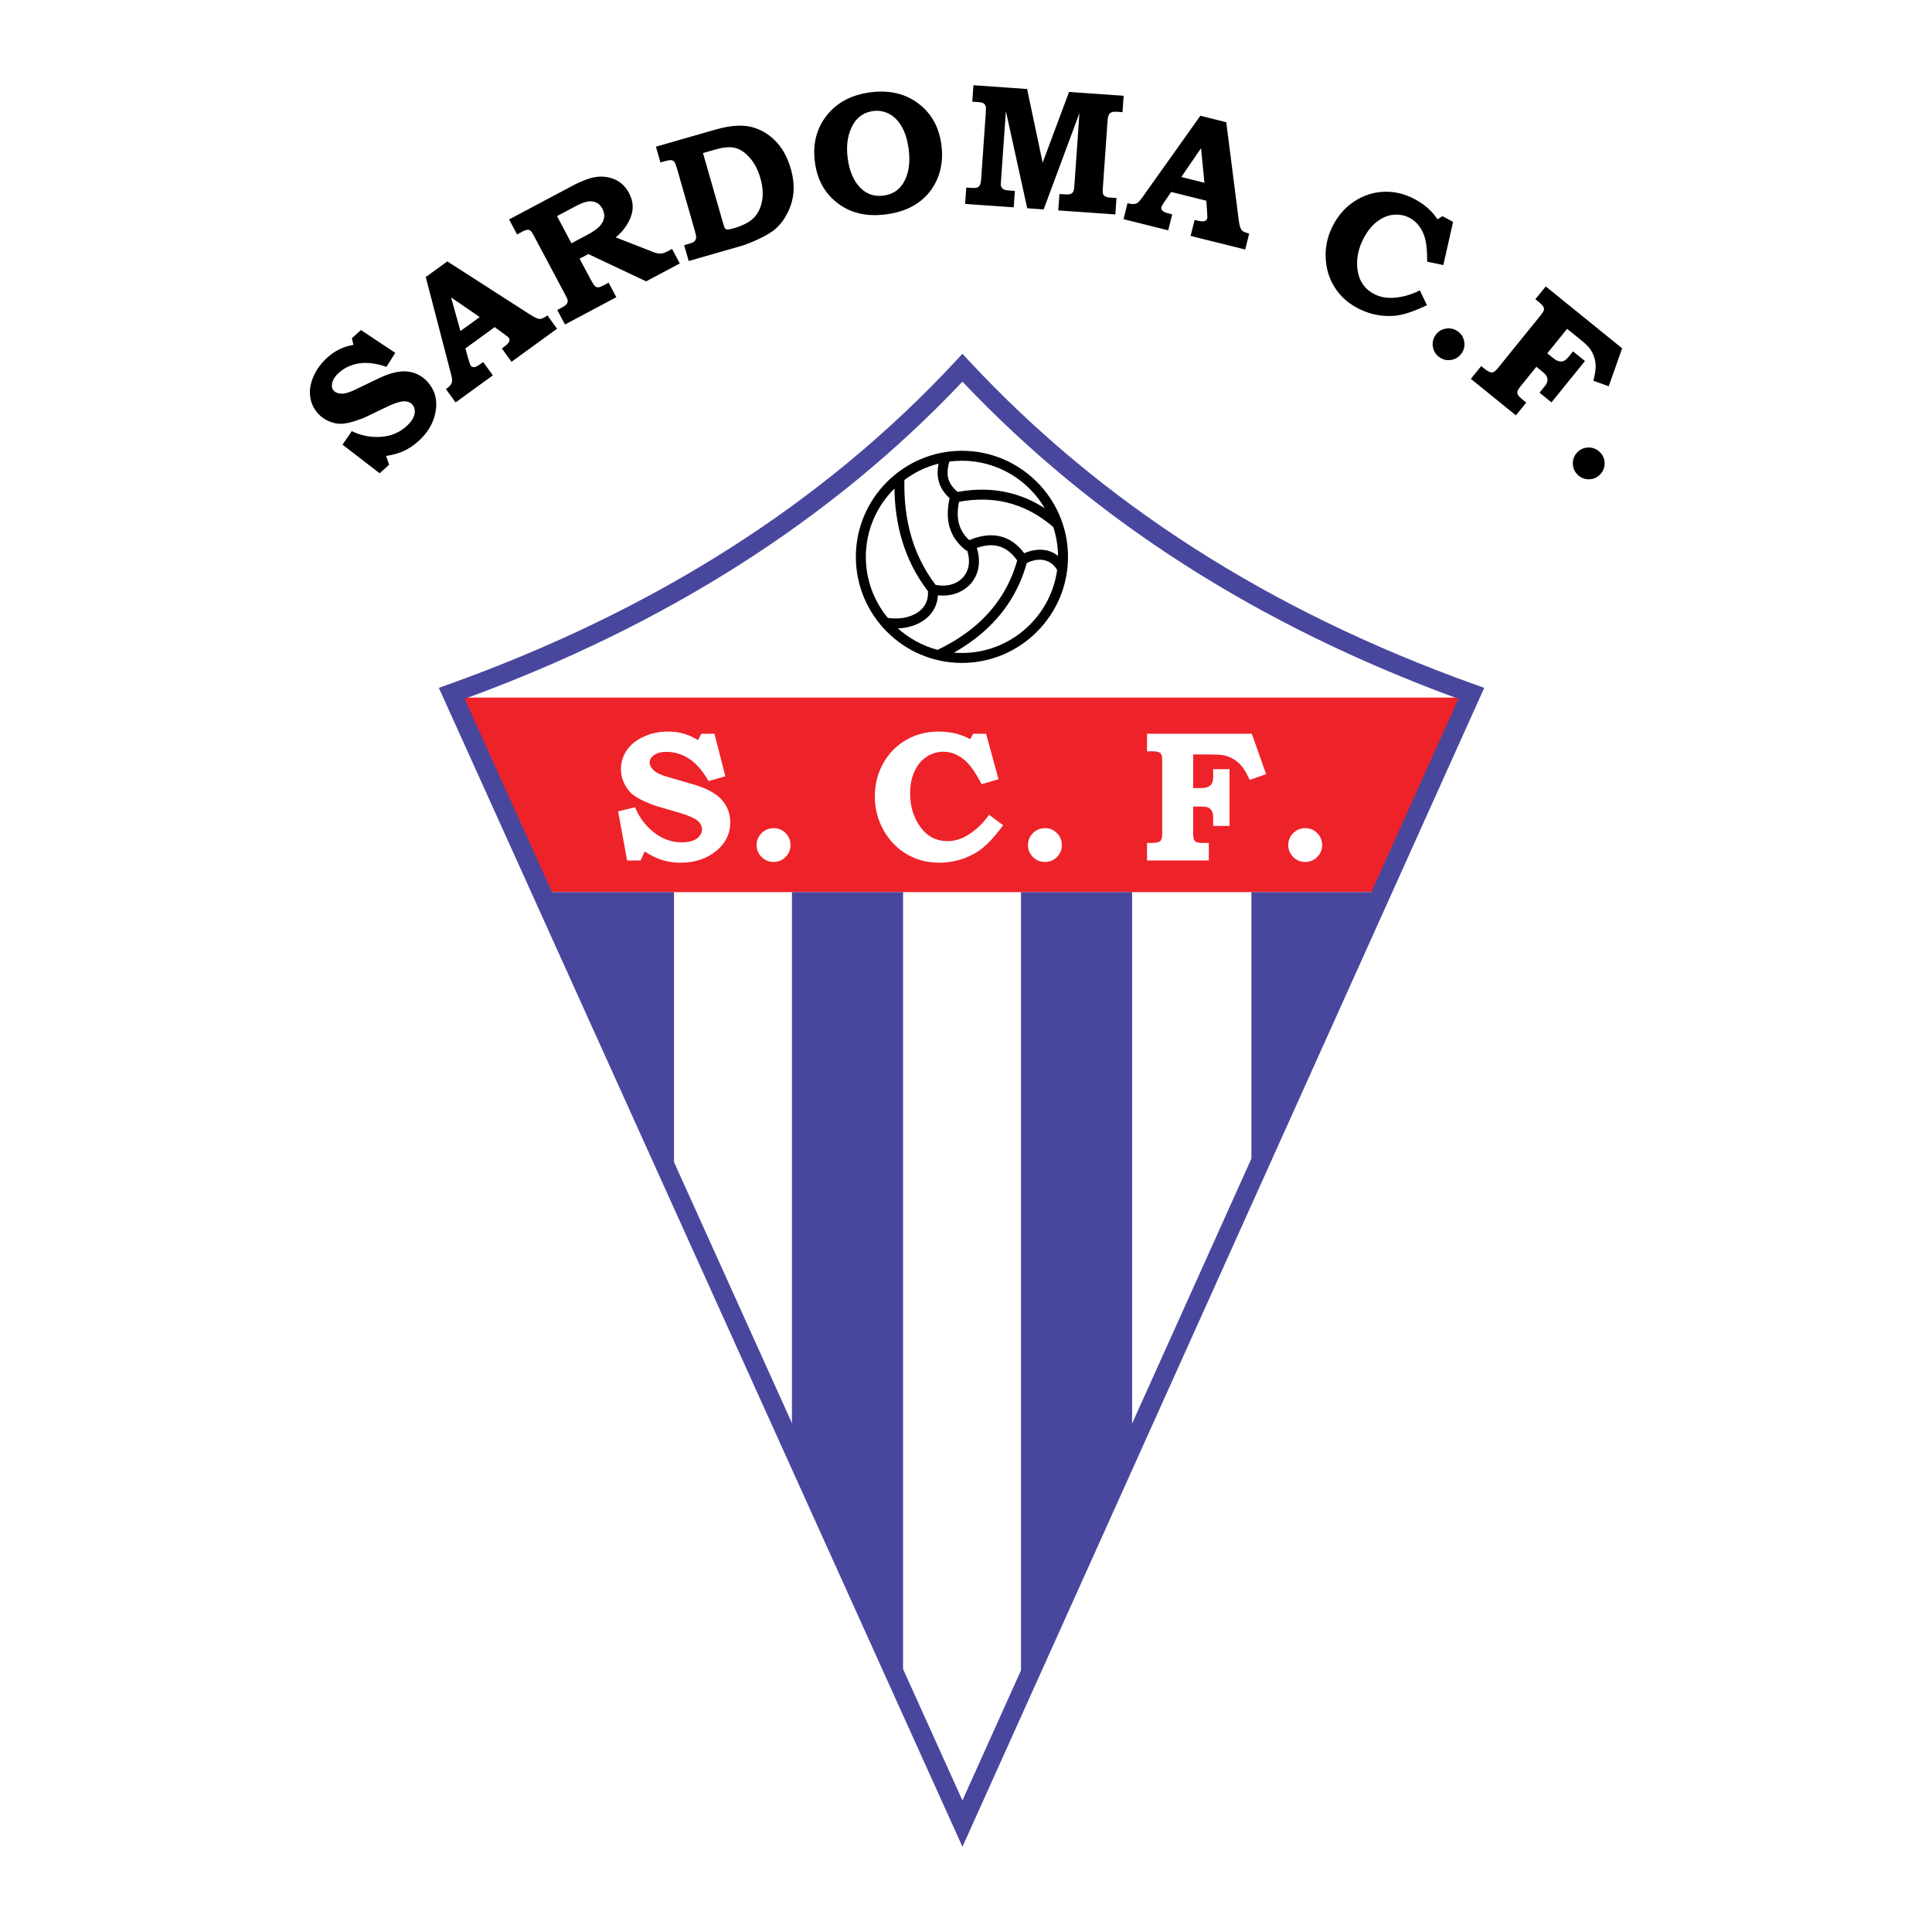 <?xml version="1.0" encoding="utf-8"?>
<!-- Generator: Adobe Illustrator 13.0.0, SVG Export Plug-In . SVG Version: 6.00 Build 14948)  -->
<!DOCTYPE svg PUBLIC "-//W3C//DTD SVG 1.0//EN" "http://www.w3.org/TR/2001/REC-SVG-20010904/DTD/svg10.dtd">
<svg version="1.0" id="Layer_1" xmlns="http://www.w3.org/2000/svg" xmlns:xlink="http://www.w3.org/1999/xlink" x="0px" y="0px"
	 width="192.756px" height="192.756px" viewBox="0 0 192.756 192.756" enable-background="new 0 0 192.756 192.756"
	 xml:space="preserve">
<g>
	<polygon fill-rule="evenodd" clip-rule="evenodd" fill="#FFFFFF" points="0,0 192.756,0 192.756,192.756 0,192.756 0,0 	"/>
	<polygon fill-rule="evenodd" clip-rule="evenodd" fill="#EE2229" points="45.494,69.598 146.375,69.598 137.758,89.009 
		53.9,89.009 45.494,69.598 	"/>
	<polygon fill-rule="evenodd" clip-rule="evenodd" fill="#49479D" points="67.246,119.029 67.246,89.009 53.994,89.009 
		67.246,119.029 	"/>
	<polygon fill-rule="evenodd" clip-rule="evenodd" fill="#49479D" points="124.852,89.009 137.968,89.009 124.852,117.943 
		124.852,89.009 	"/>
	<polygon fill-rule="evenodd" clip-rule="evenodd" fill="#49479D" points="79.01,89.009 90.099,89.009 90.099,169.938 
		79.01,144.688 79.01,89.009 	"/>
	<polygon fill-rule="evenodd" clip-rule="evenodd" fill="#49479D" points="112.951,89.009 101.863,89.009 101.863,169.938 
		112.951,144.688 112.951,89.009 	"/>
	<path fill-rule="evenodd" clip-rule="evenodd" fill="#FFFFFF" d="M71.282,73.204l1.088,4.245l-1.686,0.48
		c-0.562-1.008-1.201-1.749-1.913-2.216c-0.714-0.468-1.474-0.702-2.277-0.702c-0.519,0-0.929,0.106-1.228,0.316
		c-0.299,0.212-0.449,0.449-0.449,0.707c0,0.294,0.137,0.571,0.408,0.825c0.265,0.253,0.755,0.482,1.469,0.68l2.429,0.707
		c1.346,0.386,2.309,0.902,2.882,1.542c0.569,0.646,0.854,1.399,0.854,2.258c0,1.093-0.437,2.019-1.308,2.774
		c-0.972,0.835-2.183,1.252-3.625,1.252c-0.671,0-1.288-0.086-1.848-0.258c-0.562-0.174-1.15-0.463-1.761-0.866l-0.398,0.905h-1.351
		l-0.897-4.904l1.695-0.408c0.398,0.997,1.021,1.831,1.863,2.497c0.842,0.668,1.771,1.003,2.779,1.003
		c0.453,0,0.83-0.058,1.129-0.171c0.299-0.116,0.526-0.277,0.675-0.482s0.227-0.417,0.227-0.635c0-0.362-0.176-0.673-0.526-0.934
		c-0.357-0.26-0.979-0.518-1.867-0.769l-2.113-0.618c-0.318-0.089-0.755-0.261-1.3-0.511c-0.547-0.251-0.97-0.514-1.261-0.784
		c-0.292-0.272-0.536-0.622-0.729-1.047c-0.193-0.425-0.292-0.875-0.292-1.349c0-0.67,0.186-1.288,0.557-1.852
		s0.934-1.025,1.679-1.375c0.745-0.35,1.572-0.526,2.479-0.526c1.093,0,2.082,0.285,2.965,0.854l0.352-0.635L71.282,73.204
		L71.282,73.204z M77.187,82.623c0.463,0,0.861,0.167,1.189,0.495c0.328,0.329,0.494,0.729,0.494,1.194
		c0,0.463-0.164,0.864-0.492,1.191c-0.328,0.329-0.729,0.495-1.194,0.495c-0.47,0-0.873-0.166-1.201-0.495
		c-0.328-0.328-0.494-0.729-0.494-1.191c0-0.466,0.166-0.864,0.494-1.191c0.328-0.329,0.731-0.495,1.201-0.495L77.187,82.623
		L77.187,82.623z M97.094,73.204l1.289,0.002l1.239,4.542l-1.686,0.49c-0.56-1.081-1.091-1.851-1.585-2.304
		C95.662,75.312,94.914,75,94.11,75c-0.583,0-1.134,0.164-1.643,0.49c-0.511,0.326-0.917,0.808-1.216,1.44
		c-0.299,0.634-0.449,1.38-0.449,2.231c0,1.298,0.343,2.417,1.028,3.354c0.685,0.936,1.587,1.406,2.697,1.406
		c0.707,0,1.39-0.203,2.041-0.608c0.815-0.502,1.52-1.177,2.113-2.021l1.403,1.042c-0.911,1.245-1.746,2.113-2.501,2.603
		c-1.167,0.755-2.468,1.134-3.898,1.134c-1.192,0-2.27-0.287-3.232-0.856c-0.965-0.571-1.734-1.372-2.309-2.397
		c-0.574-1.028-0.861-2.149-0.861-3.365c0-1.208,0.279-2.311,0.839-3.305c0.56-0.994,1.322-1.771,2.285-2.325
		c0.965-0.555,2.041-0.834,3.223-0.834c1.201,0,2.258,0.256,3.165,0.762L97.094,73.204L97.094,73.204z M104.26,82.623
		c0.464,0,0.861,0.167,1.189,0.495c0.328,0.329,0.494,0.729,0.494,1.194c0,0.463-0.163,0.864-0.491,1.191
		c-0.328,0.329-0.729,0.495-1.194,0.495c-0.471,0-0.873-0.166-1.201-0.495c-0.328-0.328-0.495-0.729-0.495-1.191
		c0-0.466,0.167-0.864,0.495-1.191c0.328-0.329,0.73-0.495,1.201-0.495L104.26,82.623L104.26,82.623z M114.442,73.204l10.449,0.002
		l1.433,4.033l-1.64,0.572c-0.266-0.586-0.519-1.03-0.76-1.329c-0.241-0.299-0.531-0.55-0.861-0.748
		c-0.333-0.198-0.694-0.333-1.081-0.398c-0.26-0.041-0.721-0.062-1.377-0.062h-1.561v3.353h0.798c0.302,0,0.541-0.046,0.712-0.135
		c0.171-0.092,0.297-0.21,0.372-0.354c0.074-0.145,0.113-0.386,0.113-0.724v-0.673h1.633v5.659h-1.633v-0.818
		c0-0.234-0.022-0.407-0.063-0.516c-0.053-0.145-0.13-0.263-0.227-0.352c-0.097-0.092-0.207-0.157-0.33-0.19
		c-0.123-0.036-0.35-0.056-0.676-0.056h-0.699v2.656c0,0.319,0.028,0.536,0.082,0.647c0.053,0.11,0.142,0.198,0.263,0.25
		c0.12,0.053,0.354,0.082,0.699,0.082h0.517v1.749h-6.166v-1.749h0.408c0.453,0,0.752-0.061,0.893-0.176
		c0.143-0.115,0.215-0.354,0.215-0.711v-7.27c0-0.333-0.029-0.555-0.082-0.661c-0.054-0.108-0.147-0.193-0.273-0.246
		c-0.125-0.053-0.378-0.082-0.752-0.082h-0.408L114.442,73.204L114.442,73.204z M130.227,82.623c0.464,0,0.861,0.167,1.189,0.495
		c0.328,0.329,0.494,0.729,0.494,1.194c0,0.463-0.164,0.864-0.491,1.191c-0.329,0.329-0.729,0.495-1.194,0.495
		c-0.471,0-0.873-0.166-1.201-0.495c-0.328-0.328-0.495-0.729-0.495-1.191c0-0.466,0.167-0.864,0.495-1.191
		c0.328-0.329,0.73-0.495,1.201-0.495L130.227,82.623L130.227,82.623z"/>
	<path fill-rule="evenodd" clip-rule="evenodd" d="M36.012,32.928l3.424,2.277l-0.875,1.394c-1.025-0.351-1.936-0.465-2.726-0.345
		c-0.792,0.122-1.469,0.436-2.029,0.94c-0.362,0.326-0.581,0.657-0.658,0.991c-0.075,0.336-0.031,0.595,0.131,0.775
		c0.185,0.205,0.455,0.312,0.802,0.319c0.344,0.01,0.829-0.138,1.452-0.448l2.138-1.032c1.181-0.577,2.176-0.821,2.978-0.735
		c0.803,0.093,1.475,0.439,2.014,1.039c0.686,0.762,0.963,1.682,0.83,2.755c-0.154,1.192-0.736,2.244-1.742,3.15
		c-0.468,0.421-0.953,0.749-1.451,0.98c-0.5,0.231-1.093,0.399-1.771,0.502l0.291,0.881l-0.942,0.848l-3.705-2.857l0.926-1.349
		c0.904,0.445,1.862,0.636,2.867,0.572c1.007-0.062,1.865-0.412,2.568-1.045c0.316-0.285,0.542-0.561,0.68-0.828
		c0.136-0.269,0.193-0.524,0.168-0.76c-0.024-0.237-0.104-0.434-0.24-0.585c-0.228-0.252-0.546-0.358-0.953-0.321
		c-0.413,0.042-1.009,0.253-1.785,0.636l-1.862,0.896c-0.278,0.138-0.69,0.292-1.228,0.46c-0.54,0.169-0.999,0.25-1.373,0.245
		c-0.375-0.007-0.764-0.098-1.165-0.272c-0.402-0.175-0.753-0.427-1.051-0.757c-0.421-0.467-0.679-1.015-0.775-1.642
		c-0.095-0.627,0.008-1.301,0.308-2.013c0.3-0.712,0.767-1.354,1.399-1.924c0.762-0.687,1.631-1.109,2.604-1.266l-0.153-0.664
		L36.012,32.928L36.012,32.928z M42.478,27.643l2.155-1.563l8.27,5.316c0.441,0.284,0.759,0.425,0.946,0.429
		c0.188,0.003,0.443-0.118,0.765-0.357l0.965,1.328l-4.542,3.3l-0.965-1.328l0.27-0.207c0.253-0.184,0.406-0.346,0.458-0.484
		c0.053-0.139,0.043-0.26-0.026-0.355c-0.059-0.081-0.228-0.221-0.5-0.415l-0.917-0.669l-2.925,2.125l0.346,1.231
		c0.076,0.259,0.139,0.422,0.185,0.486c0.053,0.074,0.13,0.121,0.224,0.143c0.096,0.02,0.217,0.002,0.353-0.058
		c0.09-0.038,0.315-0.187,0.668-0.443l0.965,1.328l-3.718,2.701l-0.964-1.328c0.238-0.173,0.396-0.321,0.477-0.442
		c0.081-0.12,0.127-0.252,0.139-0.383c0.009-0.133-0.023-0.348-0.097-0.635L42.478,27.643L42.478,27.643z M45.938,33.028
		l1.921-1.396l-2.857-1.961L45.938,33.028L45.938,33.028z M50.795,21.893l6.461-3.433c0.416-0.221,0.892-0.425,1.423-0.613
		c0.531-0.188,1.067-0.259,1.601-0.215c0.534,0.044,1.016,0.204,1.443,0.477c0.427,0.272,0.772,0.656,1.032,1.146
		c0.423,0.795,0.484,1.594,0.177,2.388c-0.306,0.793-0.808,1.476-1.503,2.038l3.488,1.363l0.15,0.066
		c0.229,0.093,0.427,0.152,0.585,0.174c0.16,0.022,0.308,0.021,0.44-0.006c0.132-0.026,0.304-0.094,0.51-0.204l0.45-0.239
		l0.771,1.449l-3.358,1.786l-5.766-2.724l-0.872,0.463l1.111,2.089c0.191,0.359,0.333,0.579,0.425,0.653
		c0.092,0.077,0.197,0.116,0.308,0.116c0.113,0.001,0.304-0.069,0.568-0.209l0.481-0.256l0.771,1.45l-5.123,2.724l-0.771-1.449
		l0.465-0.247c0.244-0.13,0.406-0.25,0.48-0.355c0.074-0.106,0.108-0.23,0.101-0.359c-0.008-0.073-0.094-0.268-0.262-0.584
		l-3.135-5.896c-0.123-0.23-0.23-0.386-0.318-0.462c-0.086-0.077-0.186-0.109-0.286-0.094c-0.148,0.01-0.301,0.055-0.458,0.138
		l-0.206,0.12l-0.39,0.207L50.795,21.893L50.795,21.893z M55.572,21.56l1.44,2.713l1.555-0.827c0.612-0.325,1.04-0.624,1.282-0.897
		c0.244-0.273,0.385-0.558,0.425-0.849s-0.018-0.588-0.177-0.888c-0.146-0.275-0.345-0.475-0.591-0.595
		c-0.247-0.123-0.529-0.162-0.841-0.117c-0.314,0.044-0.77,0.225-1.365,0.541L55.572,21.56L55.572,21.56z M65.442,14.633
		l5.976-1.711c1.358-0.39,2.499-0.483,3.422-0.285c0.924,0.201,1.75,0.657,2.468,1.365c0.719,0.708,1.25,1.655,1.589,2.836
		c0.236,0.823,0.325,1.595,0.27,2.313c-0.058,0.718-0.251,1.407-0.581,2.064s-0.735,1.198-1.211,1.617
		c-0.357,0.314-0.898,0.646-1.622,0.988c-0.727,0.342-1.32,0.581-1.777,0.712l-5.266,1.51l-0.452-1.578l0.394-0.113
		c0.33-0.095,0.542-0.187,0.629-0.268c0.089-0.084,0.147-0.202,0.175-0.352c0.013-0.117-0.029-0.35-0.129-0.698l-1.787-6.232
		c-0.1-0.348-0.188-0.568-0.263-0.655c-0.074-0.087-0.175-0.143-0.294-0.163c-0.122-0.022-0.355,0.017-0.697,0.115l-0.394,0.113
		L65.442,14.633L65.442,14.633z M70.137,15.27l2.033,7.092c0.069,0.239,0.126,0.383,0.168,0.43c0.066,0.068,0.148,0.106,0.239,0.113
		s0.3-0.037,0.623-0.129c0.892-0.256,1.553-0.596,1.979-1.015s0.708-0.98,0.843-1.676c0.135-0.695,0.084-1.465-0.157-2.305
		c-0.237-0.827-0.59-1.507-1.058-2.038c-0.467-0.53-0.953-0.859-1.455-0.984c-0.502-0.126-1.155-0.076-1.956,0.153L70.137,15.27
		L70.137,15.27z M86.912,9.201c1.867-0.229,3.451,0.153,4.746,1.148c1.297,0.995,2.056,2.386,2.275,4.17
		c0.147,1.2,0.013,2.298-0.401,3.291c-0.417,0.993-1.061,1.8-1.93,2.417c-0.868,0.618-1.962,1.01-3.279,1.171
		c-1.739,0.214-3.225-0.089-4.45-0.911c-1.48-0.99-2.342-2.452-2.579-4.382c-0.22-1.795,0.188-3.339,1.22-4.624
		c1.033-1.286,2.5-2.047,4.396-2.28H86.912L86.912,9.201z M87.176,11.07c-0.895,0.11-1.568,0.535-2.016,1.27
		c-0.559,0.926-0.758,2.056-0.594,3.391c0.164,1.333,0.604,2.351,1.317,3.052c0.616,0.597,1.365,0.843,2.243,0.735
		c0.883-0.108,1.55-0.528,1.997-1.256c0.527-0.87,0.709-1.971,0.546-3.299c-0.114-0.935-0.346-1.705-0.689-2.306
		c-0.346-0.603-0.768-1.035-1.26-1.293c-0.495-0.258-1.011-0.357-1.545-0.292L87.176,11.07L87.176,11.07z M97.12,8.504l5.355,0.377
		l1.549,7.347l2.636-7.055l5.446,0.381l-0.114,1.637l-0.585-0.041c-0.316-0.022-0.54,0.03-0.671,0.153
		c-0.132,0.125-0.21,0.374-0.235,0.739l-0.471,6.723c-0.021,0.294-0.016,0.48,0.012,0.555c0.042,0.116,0.108,0.2,0.195,0.252
		c0.119,0.077,0.282,0.122,0.485,0.136l0.671,0.046l-0.115,1.638l-5.692-0.398l0.114-1.637l0.44,0.031
		c0.32,0.022,0.542,0.011,0.658-0.031c0.116-0.042,0.205-0.115,0.267-0.215s0.103-0.295,0.122-0.575l0.509-7.283l-3.571,9.608
		l-1.638-0.114l-2.129-9.691l-0.504,7.197c-0.012,0.162,0.009,0.293,0.062,0.387c0.053,0.095,0.136,0.171,0.24,0.226
		c0.108,0.056,0.284,0.093,0.526,0.109l0.569,0.04l-0.115,1.638l-4.846-0.339l0.115-1.637l0.477,0.034
		c0.298,0.021,0.508,0.008,0.62-0.037c0.112-0.046,0.202-0.126,0.264-0.238c0.062-0.111,0.104-0.324,0.126-0.636l0.464-6.637
		c0.021-0.305,0.016-0.505-0.017-0.598c-0.041-0.127-0.114-0.226-0.212-0.287c-0.098-0.063-0.258-0.104-0.477-0.12l-0.646-0.045
		L97.12,8.504L97.12,8.504z M119.761,11.548l2.583,0.646l1.243,9.752c0.065,0.521,0.162,0.854,0.28,1
		c0.117,0.146,0.375,0.264,0.765,0.356l-0.397,1.593l-5.447-1.358l0.397-1.592l0.331,0.073c0.304,0.076,0.526,0.089,0.665,0.04
		c0.141-0.049,0.228-0.134,0.256-0.249c0.023-0.097,0.022-0.316-0.004-0.65l-0.077-1.132l-3.508-0.875l-0.721,1.057
		c-0.149,0.224-0.234,0.377-0.254,0.455c-0.021,0.088-0.009,0.177,0.035,0.263c0.046,0.086,0.138,0.167,0.271,0.233
		c0.087,0.045,0.346,0.121,0.77,0.227l-0.396,1.592l-4.459-1.112l0.396-1.592c0.286,0.071,0.501,0.097,0.645,0.081
		c0.145-0.015,0.275-0.064,0.383-0.14c0.108-0.078,0.251-0.241,0.424-0.482L119.761,11.548L119.761,11.548z M117.859,17.66
		l2.304,0.574l-0.334-3.45L117.859,17.66L117.859,17.66z M143.909,21.566l1.066,0.569l-0.974,4.31l-1.613-0.337
		c0.013-1.142-0.088-2.013-0.298-2.607c-0.298-0.819-0.78-1.407-1.446-1.76c-0.483-0.258-1.012-0.364-1.576-0.318
		c-0.567,0.044-1.116,0.266-1.643,0.657c-0.527,0.394-0.979,0.946-1.354,1.652c-0.571,1.075-0.781,2.153-0.626,3.231
		c0.155,1.077,0.696,1.864,1.615,2.354c0.586,0.311,1.241,0.444,1.959,0.395c0.896-0.056,1.777-0.306,2.642-0.744l0.704,1.482
		c-1.304,0.629-2.378,0.981-3.22,1.054c-1.3,0.111-2.544-0.147-3.729-0.778c-0.987-0.525-1.755-1.238-2.301-2.134
		c-0.548-0.898-0.833-1.901-0.856-3.004c-0.023-1.104,0.233-2.16,0.769-3.167c0.533-1.001,1.25-1.792,2.151-2.369
		c0.902-0.577,1.876-0.885,2.918-0.92c1.044-0.035,2.059,0.208,3.038,0.729c0.995,0.529,1.758,1.207,2.286,2.026L143.909,21.566
		L143.909,21.566z M145.414,33.037c0.361,0.243,0.583,0.582,0.666,1.009s0.003,0.826-0.242,1.188
		c-0.242,0.36-0.58,0.586-1.008,0.669c-0.427,0.083-0.826,0.002-1.188-0.242c-0.366-0.247-0.592-0.588-0.675-1.015
		c-0.083-0.428-0.003-0.827,0.24-1.187c0.244-0.362,0.583-0.585,1.01-0.667c0.428-0.083,0.829-0.002,1.195,0.245L145.414,33.037
		L145.414,33.037z M154.22,28.577l7.62,6.173l-1.337,3.788l-1.534-0.552c0.153-0.584,0.23-1.058,0.231-1.418
		c0-0.361-0.062-0.715-0.187-1.054c-0.126-0.341-0.31-0.653-0.553-0.928c-0.166-0.184-0.489-0.472-0.969-0.859l-1.138-0.921
		l-1.98,2.445l0.583,0.472c0.22,0.178,0.421,0.286,0.599,0.322c0.179,0.034,0.34,0.022,0.48-0.039
		c0.14-0.062,0.311-0.214,0.51-0.461l0.397-0.491l1.191,0.964l-3.343,4.127l-1.19-0.965l0.482-0.596
		c0.139-0.17,0.226-0.31,0.26-0.414c0.047-0.137,0.061-0.269,0.042-0.391c-0.016-0.124-0.059-0.237-0.128-0.334
		c-0.069-0.099-0.223-0.247-0.46-0.439l-0.511-0.414l-1.568,1.937c-0.188,0.232-0.295,0.408-0.322,0.52
		c-0.026,0.112-0.013,0.229,0.044,0.338c0.057,0.11,0.21,0.27,0.462,0.473l0.376,0.305l-1.032,1.275l-4.497-3.641l1.033-1.275
		l0.297,0.241c0.331,0.268,0.585,0.4,0.755,0.398c0.172,0,0.366-0.132,0.577-0.393l4.294-5.302c0.196-0.243,0.307-0.422,0.33-0.531
		c0.025-0.11,0.007-0.228-0.053-0.34c-0.061-0.113-0.229-0.284-0.501-0.504l-0.298-0.241L154.22,28.577L154.22,28.577z
		 M159.611,45.098c0.312,0.302,0.473,0.674,0.48,1.109c0.008,0.436-0.142,0.814-0.444,1.129c-0.303,0.312-0.674,0.476-1.109,0.483
		s-0.814-0.141-1.129-0.445c-0.317-0.307-0.48-0.682-0.488-1.117c-0.008-0.436,0.142-0.814,0.443-1.127
		c0.303-0.314,0.675-0.474,1.11-0.482s0.815,0.143,1.133,0.449H159.611L159.611,45.098z"/>
	<path fill="#49479D" d="M44.754,68.28c10.226-3.667,19.567-8.172,28.006-13.542c8.436-5.367,15.964-11.59,22.567-18.694
		l0.694-0.748l0.696,0.748c6.621,7.104,14.104,13.328,22.491,18.694c8.393,5.37,17.681,9.875,27.906,13.542l0.97,0.348l-0.423,0.939
		L96.889,182.33l-0.865,1.922l-0.868-1.922L44.207,69.566l-0.424-0.938L44.754,68.28L44.754,68.28z M73.787,56.345
		c-8.286,5.271-17.432,9.723-27.424,13.376l49.658,109.908l49.486-109.907c-9.989-3.654-19.085-8.105-27.324-13.376
		c-8.217-5.258-15.591-11.339-22.16-18.267C89.467,45.006,82.05,51.087,73.787,56.345L73.787,56.345z"/>
	<path d="M95.972,44.975L95.972,44.975c2.915,0,5.561,1.188,7.478,3.105c1.917,1.917,3.105,4.562,3.105,7.477v0.001l0,0
		c0,2.915-1.188,5.561-3.105,7.478c-1.917,1.917-4.562,3.105-7.477,3.105h-0.001h0c-2.915,0-5.561-1.188-7.478-3.105
		c-1.917-1.917-3.105-4.562-3.105-7.477v-0.001v0c0-2.915,1.189-5.561,3.106-7.478C90.411,46.163,93.056,44.975,95.972,44.975
		L95.972,44.975L95.972,44.975z M95.542,49.077c1.765-0.319,3.49-0.31,5.163,0.098c1.211,0.295,2.391,0.798,3.534,1.536
		c-0.415-0.705-0.918-1.353-1.493-1.928c-1.737-1.737-4.134-2.814-6.774-2.814h0h-0.001c-0.427,0-0.847,0.028-1.258,0.083
		c-0.152,0.544-0.224,1.059-0.136,1.535C94.671,48.097,94.958,48.592,95.542,49.077L95.542,49.077z M105.085,52.58
		c-1.479-1.264-3.02-2.053-4.613-2.441c-1.541-0.375-3.142-0.378-4.791-0.077c-0.18,0.866-0.172,1.614,0.016,2.258
		c0.175,0.6,0.512,1.12,1.007,1.572c1.181-0.498,2.25-0.614,3.21-0.348c0.872,0.241,1.63,0.791,2.274,1.648
		c0.112-0.048,0.225-0.092,0.336-0.13h0.002c0.246-0.084,0.49-0.145,0.729-0.18c0.861-0.126,1.657,0.058,2.304,0.577
		C105.549,54.456,105.383,53.488,105.085,52.58L105.085,52.58z M105.472,56.856c-0.491-0.798-1.237-1.113-2.072-0.99
		c-0.18,0.026-0.365,0.072-0.553,0.136v0c-0.134,0.046-0.269,0.101-0.403,0.164c-0.849,3.069-2.597,5.605-5.182,7.576
		c-0.51,0.388-1.054,0.757-1.633,1.104c-0.151,0.09-0.304,0.179-0.46,0.267c0.265,0.022,0.533,0.034,0.803,0.034h0h0.001
		c2.64,0,5.036-1.077,6.773-2.814C104.193,60.884,105.182,58.979,105.472,56.856L105.472,56.856z M93.551,64.835
		c0.547-0.262,1.07-0.542,1.568-0.841c0.542-0.325,1.056-0.672,1.541-1.041c2.406-1.835,4.035-4.191,4.825-7.039
		c-0.532-0.751-1.144-1.222-1.835-1.414c-0.642-0.178-1.372-0.122-2.193,0.167c0.256,0.814,0.271,1.566,0.103,2.222
		c-0.134,0.521-0.383,0.98-0.72,1.359c-0.335,0.376-0.756,0.673-1.237,0.875c-0.603,0.252-1.297,0.353-2.028,0.269
		c-0.007,0.137-0.022,0.269-0.044,0.398c-0.148,0.853-0.605,1.528-1.25,2.016c-0.618,0.468-1.41,0.757-2.258,0.856
		c-0.145,0.017-0.291,0.028-0.438,0.034C90.702,63.699,92.056,64.444,93.551,64.835L93.551,64.835z M88.576,61.647
		c0.45,0.069,0.902,0.078,1.333,0.027c0.676-0.079,1.297-0.303,1.772-0.662c0.449-0.34,0.767-0.806,0.869-1.39
		c0.035-0.199,0.045-0.414,0.028-0.643c-1.245-1.627-2.106-3.392-2.642-5.272c-0.45-1.579-0.671-3.237-0.7-4.961
		c-0.013,0.012-0.025,0.024-0.038,0.037c-1.737,1.737-2.814,4.134-2.814,6.774v0v0.001C86.384,57.867,87.208,59.99,88.576,61.647
		L88.576,61.647z M90.232,47.886c-0.04,1.95,0.162,3.807,0.659,5.55c0.5,1.755,1.299,3.399,2.45,4.912
		c0.688,0.146,1.338,0.085,1.879-0.141c0.341-0.143,0.64-0.353,0.875-0.618c0.233-0.262,0.406-0.581,0.499-0.944
		c0.129-0.503,0.108-1.096-0.111-1.752l-0.05,0.067c-0.848-0.643-1.416-1.422-1.69-2.362c-0.246-0.843-0.25-1.801-0.001-2.894
		c-0.672-0.607-1.016-1.254-1.143-1.937c-0.092-0.498-0.063-0.999,0.039-1.509C92.39,46.572,91.235,47.133,90.232,47.886
		L90.232,47.886z"/>
</g>
</svg>
